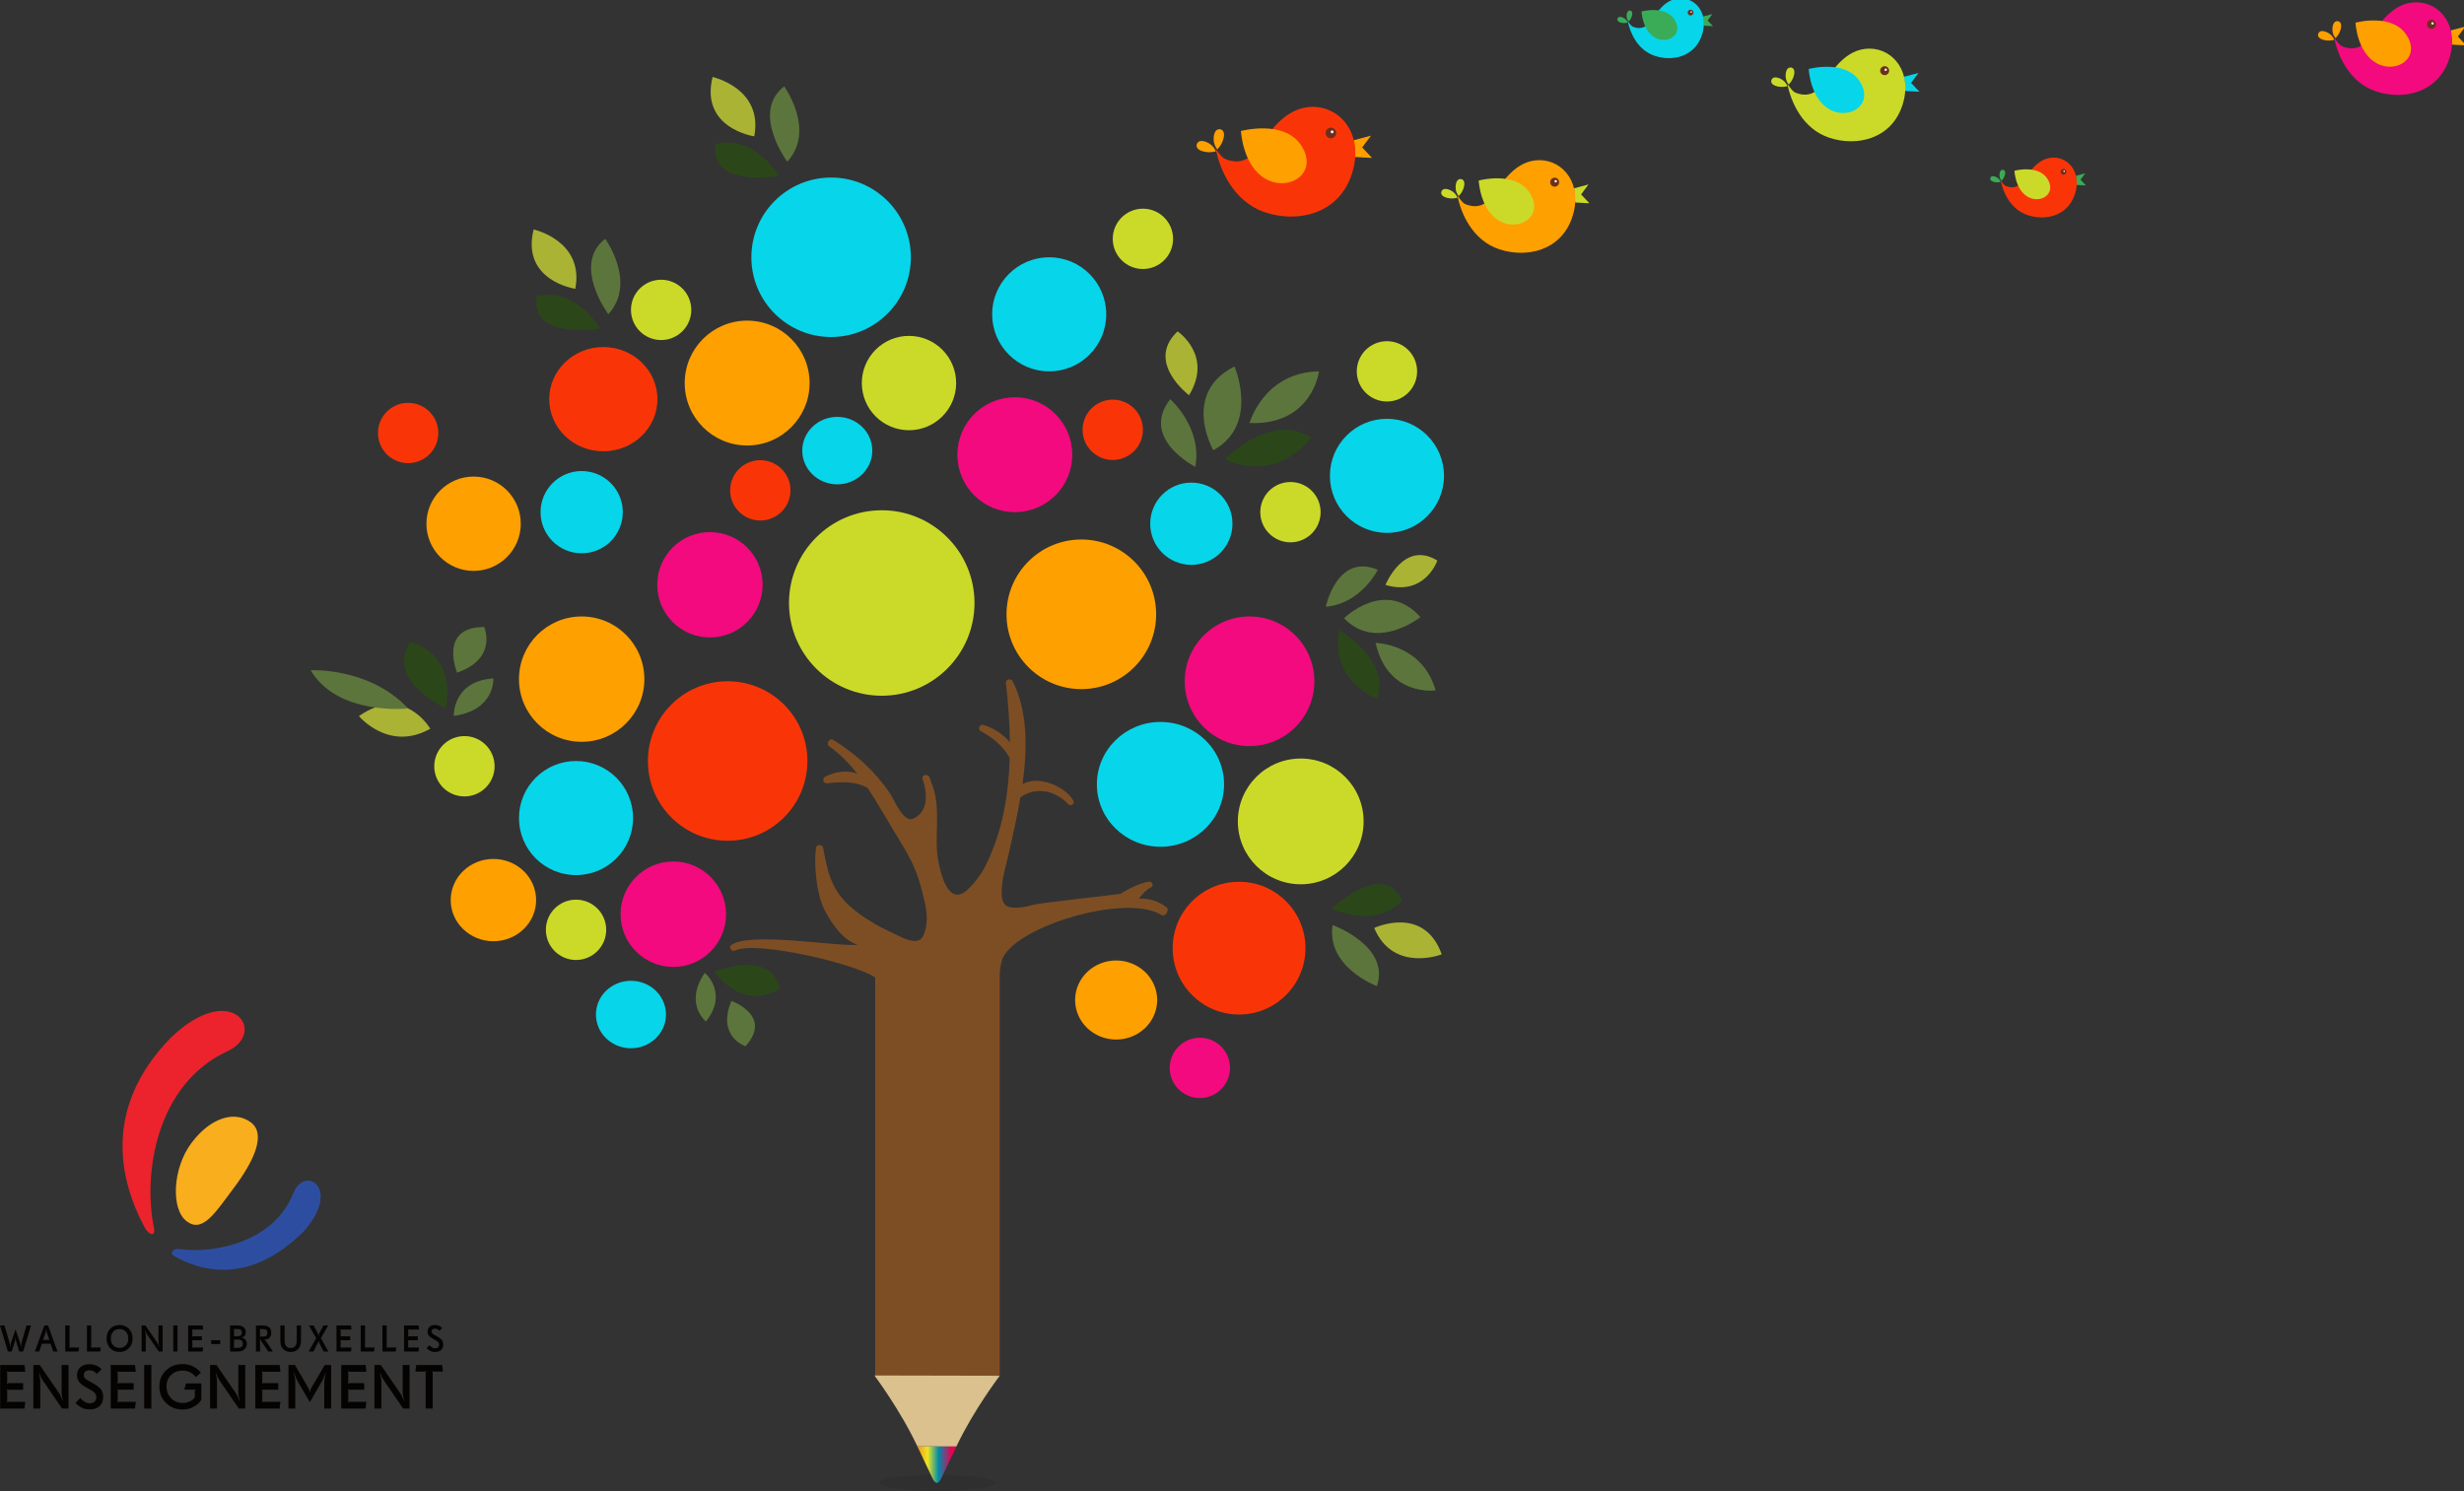 <?xml version="1.0" encoding="UTF-8" standalone="no"?>
<svg
   xmlns:dc="http://purl.org/dc/elements/1.1/"
   xmlns:cc="http://creativecommons.org/ns#"
   xmlns:rdf="http://www.w3.org/1999/02/22-rdf-syntax-ns#"
   xmlns:svg="http://www.w3.org/2000/svg"
   xmlns="http://www.w3.org/2000/svg"
   id="svg633"
   version="1.1"
   viewBox="0 0 84.255 51"
   height="51mm"
   width="84.255mm">
  <rect x="0" y="0" width="84.255" height="51" fill="#333333" stroke="none"/>
  <defs
     id="defs627">
    <clipPath
       clipPathUnits="userSpaceOnUse"
       id="clipPath278">
      <path
         d="M 453.706,156.944 H 525.89 V 146.828 H 453.706 Z"
         id="path276" />
    </clipPath>
    <linearGradient
       x1="0"
       y1="0"
       x2="1"
       y2="0"
       gradientUnits="userSpaceOnUse"
       gradientTransform="matrix(24.292,0,0,-24.292,477.652,163.252)"
       spreadMethod="pad"
       id="linearGradient310">
      <stop
         style="stop-opacity:1;stop-color:#f5921e"
         offset="0"
         id="stop300" />
      <stop
         style="stop-opacity:1;stop-color:#ece61f"
         offset="0.262"
         id="stop302" />
      <stop
         style="stop-opacity:1;stop-color:#008aaa"
         offset="0.547"
         id="stop304" />
      <stop
         style="stop-opacity:1;stop-color:#e80051"
         offset="0.873"
         id="stop306" />
      <stop
         style="stop-opacity:1;stop-color:#e80051"
         offset="1"
         id="stop308" />
    </linearGradient>
  </defs>
  <g
     transform="translate(-49.706,-65.776)"
     id="layer1">
    <g
       id="g4684"
       transform="matrix(0.089,0,0,-0.089,49.706,113.981)">
      <g
         id="g4686"
         transform="scale(0.1)">
        <path
           d="m 29.555,145.641 c 0.84,-0.282 1.801,-0.391 2.891,-0.391 h 64.664 l -2.836,25.809 H 0.723 V 3.66 H 94.043 L 97.109,29.52 H 32.445 c -1.469,0 -2.629,-0.168 -3.387,-0.469 -0.797,-0.27 -1.652,-0.75 -2.5,-1.461 l -0.812,0.852 c 0.625,0.879 1.086,1.707 1.406,2.527 0.305,0.82 0.469,1.961 0.469,3.352 V 71.25 c 0,1.18 -0.164,2.231 -0.469,3.121 -0.32,0.93 -0.781,1.82 -1.406,2.641 l 0.93,0.977 c 0.887,-0.719 1.672,-1.207 2.383,-1.43 0.699,-0.231 1.836,-0.367 3.387,-0.488 H 88.969 V 101.43 H 32.445 c -1.41,0 -2.461,-0.11 -3.223,-0.348 -0.762,-0.223 -1.645,-0.754 -2.664,-1.531 l -0.945,0.929 c 0.773,1.2 1.324,2.2 1.598,2.989 0.277,0.781 0.41,1.722 0.41,2.82 v 34.09 c 0,1.191 -0.164,2.242 -0.469,3.133 -0.32,0.929 -0.781,1.847 -1.406,2.758 l 0.812,0.941 c 1.164,-0.781 2.195,-1.32 2.996,-1.57"
           style="fill:#050301;fill-opacity:1;fill-rule:nonzero;stroke:none"
           id="path4688" />
        <path
           d="m 236.641,68.199 c 0,-4.84 0.394,-9.801 1.179,-14.961 0.785,-5.117 2.078,-11.34 3.91,-18.688 l -1.195,-0.231 c -2.219,6.379 -4.359,11.762 -6.437,16.16 -2.078,4.43 -4.547,8.66 -7.364,12.848 L 152.754,171.059 H 128.113 V 3.66 h 26.672 V 106.801 c 0,4.347 -0.336,8.75 -1.023,13.16 -0.657,4.41 -2.008,11.16 -4.067,20.199 l 1.184,0.238 c 2.684,-7.539 4.848,-13.117 6.539,-16.66 1.703,-3.539 4.098,-7.578 7.25,-12.129 L 238.531,3.66 h 24.653 V 171.059 H 236.641 V 68.199"
           style="fill:#050301;fill-opacity:1;fill-rule:nonzero;stroke:none"
           id="path4690" />
        <path
           d="m 350.281,104.871 -4.019,2.238 c -9.614,4.942 -16.024,9.129 -19.321,12.52 -3.242,3.383 -4.871,7.582 -4.871,12.59 0,6.172 1.778,10.769 5.375,13.91 3.578,3.062 8.926,4.633 16.106,4.633 5.887,0 11.082,-1.063 15.566,-3.25 4.477,-2.153 8.711,-5.653 12.735,-10.543 l 18.535,17.453 -1.891,1.879 c -5.836,5.828 -12.578,10.289 -20.23,13.328 -7.692,3.101 -15.918,4.59 -24.715,4.59 -14.645,0 -26.215,-3.84 -34.746,-11.438 -8.547,-7.703 -12.809,-18.172 -12.809,-31.351 0,-5.43 0.758,-10.36 2.223,-14.739 1.543,-4.421 3.793,-8.441 6.847,-12.062 3.313,-3.84 7.762,-7.719 13.348,-11.68 5.574,-3.91 12.656,-8.18 21.219,-12.73 l 4.14,-2.16 c 10.707,-5.629 17.747,-10.688 21.188,-15.168 3.414,-4.492 5.117,-9.652 5.117,-15.449 0,-7.16 -2.25,-12.812 -6.773,-17.043 -4.543,-4.129 -10.742,-6.219 -18.586,-6.219 -6.531,0 -12.547,1.48 -18.047,4.5 -5.5,2.969 -11.637,8.09 -18.406,15.34 l -18.184,-18.66 1.789,-1.649 c 8.25,-8.262 16.535,-14.18 24.883,-17.84 8.328,-3.562 17.82,-5.383 28.457,-5.383 15.769,0 28.301,4.223 37.5,12.66 9.199,8.441 13.793,20.051 13.793,34.742 0,12.59 -3.168,22.84 -9.484,30.758 -6.336,7.863 -18.582,16.613 -36.739,26.223"
           style="fill:#050301;fill-opacity:1;fill-rule:nonzero;stroke:none"
           id="path4692" />
        <path
           d="m 454.195,145.641 c 0.821,-0.282 1.789,-0.391 2.879,-0.391 h 64.649 l -2.805,25.809 h -93.57 V 3.66 h 93.304 l 3.071,25.859 h -64.649 c -1.492,0 -2.64,-0.168 -3.418,-0.469 -0.773,-0.27 -1.609,-0.75 -2.48,-1.461 l -0.805,0.852 c 0.59,0.879 1.094,1.707 1.387,2.527 0.332,0.82 0.469,1.961 0.469,3.352 V 71.25 c 0,1.18 -0.137,2.231 -0.469,3.121 -0.293,0.93 -0.797,1.82 -1.387,2.641 l 0.922,0.977 c 0.887,-0.719 1.652,-1.16 2.363,-1.43 0.703,-0.231 1.848,-0.367 3.418,-0.438 h 56.524 V 101.43 h -56.524 c -1.406,0 -2.484,-0.11 -3.234,-0.348 -0.758,-0.223 -1.629,-0.754 -2.664,-1.531 l -0.946,0.969 c 0.793,1.16 1.329,2.16 1.602,2.949 0.273,0.781 0.395,1.722 0.395,2.82 v 34.09 c 0,1.191 -0.137,2.242 -0.469,3.133 -0.293,0.929 -0.797,1.847 -1.387,2.758 l 0.805,0.941 c 1.191,-0.781 2.191,-1.32 3.019,-1.57"
           style="fill:#050301;fill-opacity:1;fill-rule:nonzero;stroke:none"
           id="path4694" />
        <path
           d="m 554.027,3.66 h 27.48 v 167.621 H 554.027 Z"
           style="fill:#050301;fill-opacity:1;fill-rule:nonzero;stroke:none"
           id="path4696" />
        <path
           d="m 708.066,76.559 h 35.766 c 1.309,0 2.375,0.102 3.109,0.422 0.747,0.25 1.629,0.789 2.649,1.57 l 0.941,-0.93 c -0.785,-1.18 -1.277,-2.152 -1.523,-2.941 -0.223,-0.801 -0.36,-1.719 -0.36,-2.82 V 47.18 c -3.293,-6.219 -9.449,-11.418 -18.46,-15.691 -9,-4.238 -18.493,-6.367 -28.489,-6.367 -17.683,0 -32.457,6.109 -44.289,18.277 -11.851,12.223 -17.742,27.352 -17.742,45.57 0,17.5 5.77,32.019 17.375,43.429 11.625,11.5 26.273,17.18 43.941,17.18 10.711,0 20.368,-2.117 28.973,-6.297 8.602,-4.211 15.926,-10.39 22.012,-18.601 l 19.812,16.66 c -8.746,11.012 -19.066,19.32 -30.965,24.941 -11.925,5.598 -25.175,8.438 -39.832,8.438 -25.16,0 -46.242,-8.11 -63.218,-24.36 -16.973,-16.257 -25.477,-36.961 -25.477,-62.097 0,-25.523 8.547,-46.602 25.715,-63.242 C 655.152,8.328 676.449,0 701.934,0 c 16.129,0 31.027,4 44.714,12.059 13.68,8.02 22.649,16.871 26.907,26.641 V 100.52 h -58.981 l -6.508,-23.961"
           style="fill:#050301;fill-opacity:1;fill-rule:nonzero;stroke:none"
           id="path4698" />
        <path
           d="m 915.602,68.199 c 0,-4.84 0.398,-9.801 1.171,-14.961 0.821,-5.117 2.11,-11.34 3.915,-18.688 l -1.192,-0.231 c -2.187,6.379 -4.344,11.762 -6.445,16.16 -2.051,4.43 -4.52,8.66 -7.363,12.848 L 831.73,171.059 H 807.074 V 3.66 h 26.653 V 106.801 c 0,4.347 -0.321,8.75 -1.012,13.16 -0.652,4.41 -2.008,11.16 -4.059,20.199 l 1.168,0.238 c 2.699,-7.539 4.864,-13.117 6.567,-16.66 1.691,-3.539 4.113,-7.578 7.238,-12.129 L 917.504,3.66 h 24.648 V 171.059 h -26.55 V 68.199"
           style="fill:#050301;fill-opacity:1;fill-rule:nonzero;stroke:none"
           id="path4700" />
        <path
           d="m 1009.77,145.641 c 0.83,-0.282 1.76,-0.391 2.88,-0.391 h 64.65 l -2.82,25.809 H 980.895 V 3.66 h 93.325 l 3.08,25.859 h -64.65 c -1.51,0 -2.65,-0.168 -3.42,-0.469 -0.8,-0.27 -1.62,-0.75 -2.5,-1.461 l -0.82,0.852 c 0.65,0.879 1.11,1.707 1.42,2.527 0.33,0.82 0.46,1.961 0.46,3.352 V 71.25 c 0,1.18 -0.13,2.231 -0.46,3.121 -0.31,0.93 -0.77,1.82 -1.42,2.641 l 0.97,0.977 c 0.85,-0.719 1.64,-1.16 2.35,-1.43 0.72,-0.231 1.85,-0.367 3.42,-0.438 h 56.5 V 101.43 h -56.5 c -1.42,0 -2.5,-0.11 -3.27,-0.348 -0.74,-0.223 -1.6,-0.754 -2.65,-1.531 l -0.91,0.969 c 0.8,1.16 1.3,2.16 1.57,2.949 0.3,0.781 0.4,1.722 0.4,2.82 v 34.09 c 0,1.191 -0.13,2.242 -0.46,3.133 -0.31,0.929 -0.77,1.847 -1.42,2.758 l 0.82,0.941 c 1.19,-0.781 2.2,-1.32 3.04,-1.57"
           style="fill:#050301;fill-opacity:1;fill-rule:nonzero;stroke:none"
           id="path4702" />
        <path
           d="m 1197.66,85.762 c -2.5,-4.211 -4.13,-7.531 -4.93,-9.863 -0.78,-2.309 -1.38,-5.859 -1.76,-10.527 l -1.16,-0.102 c -0.42,4.699 -1.02,8.211 -1.86,10.57 -0.82,2.391 -2.49,5.711 -5,9.922 l -49.78,85.297 H 1108.3 V 3.66 h 26.16 V 106.289 c 0,4.492 -0.38,9.16 -1.17,14.102 -0.78,4.89 -2.2,11.539 -4.26,19.769 l 1.31,0.449 c 2.44,-7.48 4.62,-13.57 6.55,-18.218 1.93,-4.692 4.05,-9.063 6.43,-13.153 l 47.16,-80.937 46.86,80.937 c 3.84,6.543 8.25,16.922 13.19,31.141 l 0.13,0.23 1.18,-0.449 c -0.47,-1.879 -1.07,-4.359 -1.78,-7.449 -2.81,-12.031 -4.23,-20.84 -4.23,-26.422 V 3.66 h 26.52 V 171.059 h -24.63 l -50.06,-85.297"
           style="fill:#050301;fill-opacity:1;fill-rule:nonzero;stroke:none"
           id="path4704" />
        <path
           d="m 1340.02,145.641 c 0.82,-0.282 1.79,-0.391 2.88,-0.391 h 64.64 l -2.82,25.809 h -93.53 V 3.66 h 93.29 l 3.06,25.859 h -64.64 c -1.49,0 -2.62,-0.168 -3.42,-0.469 -0.79,-0.27 -1.63,-0.75 -2.47,-1.461 l -0.83,0.852 c 0.63,0.879 1.11,1.707 1.42,2.527 0.32,0.82 0.49,1.961 0.49,3.352 V 71.25 c 0,1.18 -0.17,2.231 -0.49,3.121 -0.31,0.93 -0.79,1.82 -1.42,2.641 l 0.94,0.977 c 0.87,-0.719 1.65,-1.16 2.36,-1.43 0.71,-0.231 1.87,-0.367 3.42,-0.438 h 56.49 V 101.43 h -56.49 c -1.4,0 -2.5,-0.11 -3.25,-0.348 -0.74,-0.223 -1.62,-0.754 -2.64,-1.531 l -0.94,0.969 c 0.79,1.16 1.33,2.16 1.59,2.949 0.27,0.781 0.43,1.722 0.43,2.82 v 34.09 c 0,1.191 -0.17,2.242 -0.49,3.133 -0.31,0.929 -0.79,1.847 -1.42,2.758 l 0.83,0.941 c 1.19,-0.781 2.18,-1.32 3.01,-1.57"
           style="fill:#050301;fill-opacity:1;fill-rule:nonzero;stroke:none"
           id="path4706" />
        <path
           d="m 1547.09,68.199 c 0,-4.84 0.4,-9.801 1.19,-14.961 0.78,-5.117 2.09,-11.34 3.9,-18.688 l -1.19,-0.231 c -2.22,6.379 -4.36,11.762 -6.45,16.16 -2.08,4.43 -4.53,8.66 -7.35,12.848 l -73.97,107.731 h -24.65 V 3.66 h 26.66 V 106.801 c 0,4.347 -0.33,8.75 -1.02,13.16 -0.65,4.41 -2.02,11.16 -4.07,20.199 l 1.17,0.238 c 2.7,-7.539 4.89,-13.117 6.57,-16.66 1.7,-3.539 4.09,-7.578 7.24,-12.129 L 1548.97,3.66 h 24.67 V 171.059 h -26.55 V 68.199"
           style="fill:#050301;fill-opacity:1;fill-rule:nonzero;stroke:none"
           id="path4708" />
        <path
           d="m 1599.34,171.059 -3.51,-25.129 h 34.68 c 1.49,0 2.62,0.109 3.39,0.422 0.81,0.257 1.61,0.738 2.38,1.457 l 1.05,-0.938 c -0.84,-1.23 -1.4,-2.262 -1.64,-2.973 -0.23,-0.789 -0.35,-1.699 -0.35,-2.796 V 3.66 h 27.13 V 141.102 c 0,1.25 -0.15,2.257 -0.4,3.136 -0.29,0.782 -0.78,1.723 -1.48,2.762 l 0.92,0.91 c 1.03,-0.738 1.9,-1.301 2.62,-1.558 0.72,-0.313 1.75,-0.422 3.18,-0.422 h 34.78 l -3.63,25.129 h -99.12"
           style="fill:#050301;fill-opacity:1;fill-rule:nonzero;stroke:none"
           id="path4710" />
        <path
           d="m 1522.63,238.41 h -33.93 c -0.87,0 -1.55,-0.082 -2.03,-0.262 -0.47,-0.148 -0.93,-0.437 -1.42,-0.859 l -0.57,0.563 c 0.43,0.468 0.74,0.918 0.9,1.339 0.16,0.418 0.25,1.129 0.25,2.11 v 81.847 h -16.5 V 222.961 h 50.81 l 2.49,15.449"
           style="fill:#050301;fill-opacity:1;fill-rule:nonzero;stroke:none"
           id="path4712" />
        <path
           d="m 665.66,222.969 h 16.434 v 100.18 H 665.66 Z"
           style="fill:#050301;fill-opacity:1;fill-rule:nonzero;stroke:none"
           id="path4714" />
        <path
           d="m 999.145,258.238 c 0,3.742 -0.098,6.5 -0.262,8.301 -0.207,1.789 -0.567,3.852 -1.047,6.199 l 0.676,0.211 c 0.789,-2.121 1.618,-3.918 2.448,-5.469 0.82,-1.519 2.17,-3.64 4.14,-6.378 l 25.61,-38.122 h 17.93 l -26.47,39.68 c -0.91,1.352 -2.05,2.649 -3.43,3.852 -1.34,1.187 -2.93,2.308 -4.78,3.418 l 0.28,0.492 c 1.22,-0.344 2.31,-0.594 3.3,-0.75 1,-0.184 1.94,-0.25 2.85,-0.25 6.19,0 11.39,2.449 15.66,7.367 4.26,4.902 6.39,10.941 6.39,18.082 0,9.117 -2.78,16.078 -8.33,20.91 -5.54,4.809 -13.67,7.219 -24.31,7.219 H 983.363 V 222.98 h 15.782 z m -0.594,50 c -0.188,0.473 -0.469,0.973 -0.891,1.512 l 0.567,0.551 c 0.625,-0.461 1.132,-0.77 1.562,-0.903 0.401,-0.168 1.031,-0.218 1.901,-0.218 h 9.71 c 5.46,0 9.49,-1.149 12.11,-3.5 2.59,-2.321 3.9,-5.899 3.9,-10.809 0,-4.98 -1.28,-8.633 -3.87,-10.973 -2.59,-2.308 -6.62,-3.488 -12.14,-3.488 h -9.71 c -0.9,0 -1.56,-0.07 -2.006,-0.238 -0.45,-0.16 -0.918,-0.461 -1.457,-0.891 l -0.567,0.571 c 0.567,0.609 0.949,1.187 1.164,1.707 0.223,0.5 0.321,1.089 0.321,1.761 v 22.891 c -0.176,0.859 -0.379,1.519 -0.594,2.027"
           style="fill:#050301;fill-opacity:1;fill-rule:nonzero;stroke:none"
           id="path4716" />
        <path
           d="m 1671.88,235.23 c -3.91,0 -7.51,0.899 -10.81,2.661 -3.27,1.781 -6.95,4.871 -10.98,9.187 l -10.86,-11.129 1.06,-1.008 c 4.95,-4.921 9.89,-8.48 14.89,-10.632 4.96,-2.168 10.62,-3.239 16.98,-3.239 9.44,0 16.9,2.532 22.41,7.571 5.49,5.039 8.24,11.98 8.24,20.769 0,7.512 -1.91,13.629 -5.66,18.371 -3.81,4.699 -11.09,9.949 -21.97,15.668 l -2.4,1.352 c -5.71,2.949 -9.55,5.449 -11.51,7.461 -1.96,2.027 -2.94,4.527 -2.94,7.547 0,3.66 1.07,6.421 3.22,8.293 2.15,1.839 5.35,2.769 9.63,2.769 3.49,0 6.61,-0.641 9.28,-1.949 2.68,-1.281 5.24,-3.383 7.62,-6.301 l 11.07,10.449 -1.12,1.121 c -3.46,3.469 -7.51,6.118 -12.08,7.957 -4.6,1.821 -9.52,2.75 -14.77,2.75 -8.76,0 -15.66,-2.289 -20.76,-6.867 -5.09,-4.59 -7.66,-10.82 -7.66,-18.722 0,-3.239 0.43,-6.18 1.35,-8.821 0.89,-2.629 2.23,-5.027 4.08,-7.179 1.96,-2.289 4.61,-4.618 7.97,-6.989 3.33,-2.32 7.57,-4.859 12.65,-7.601 l 2.5,-1.278 c 6.39,-3.371 10.58,-6.402 12.65,-9.082 2.07,-2.687 3.08,-5.769 3.08,-9.238 0,-4.269 -1.37,-7.641 -4.08,-10.141 -2.69,-2.492 -6.36,-3.75 -11.08,-3.75"
           style="fill:#050301;fill-opacity:1;fill-rule:nonzero;stroke:none"
           id="path4718" />
        <path
           d="m 811.504,251.738 h 34.594 v 14.793 H 811.504 Z"
           style="fill:#050301;fill-opacity:1;fill-rule:nonzero;stroke:none"
           id="path4720" />
        <path
           d="m 1610.01,238.41 h -38.64 c -0.89,0 -1.59,-0.082 -2.05,-0.262 -0.48,-0.148 -0.99,-0.437 -1.47,-0.859 l -0.48,0.481 c 0.37,0.531 0.62,1.031 0.85,1.519 0.18,0.5 0.25,1.141 0.25,2.012 v 22.058 c 0,0.719 -0.07,1.332 -0.25,1.879 -0.23,0.532 -0.48,1.063 -0.85,1.582 l 0.53,0.551 c 0.54,-0.402 1,-0.711 1.42,-0.84 0.42,-0.14 1.1,-0.23 2.05,-0.261 h 33.74 v 15.14 h -33.74 c -0.86,0 -1.5,-0.082 -1.93,-0.219 -0.45,-0.113 -0.98,-0.429 -1.59,-0.902 l -0.55,0.551 c 0.48,0.711 0.77,1.308 0.92,1.769 0.18,0.481 0.25,1.032 0.25,1.7 v 20.363 c 0,0.707 -0.07,1.316 -0.25,1.879 -0.23,0.519 -0.48,1.09 -0.85,1.648 l 0.48,0.551 c 0.7,-0.461 1.31,-0.77 1.81,-0.941 0.46,-0.161 1.06,-0.25 1.71,-0.25 h 38.64 l -1.71,15.453 h -55.87 V 222.961 h 55.74 l 1.84,15.449"
           style="fill:#050301;fill-opacity:1;fill-rule:nonzero;stroke:none"
           id="path4722" />
        <path
           d="m 1214.23,273.238 c -0.32,-0.347 -0.71,-0.879 -1.16,-1.629 l -27.13,-48.64 h 18.23 L 1220,253.43 c 1.4,2.718 2.3,4.82 2.71,6.261 0.4,1.469 0.65,3.481 0.77,6 h 0.75 c 0.23,-2.851 0.54,-5.019 0.95,-6.461 0.39,-1.402 1.22,-3.359 2.52,-5.8 l 15.85,-30.461 h 18.18 l -27.28,48.64 c -0.46,0.871 -0.85,1.469 -1.16,1.731 -0.32,0.25 -0.73,0.449 -1.23,0.601 v 0.559 c 0.5,0.129 0.91,0.34 1.23,0.59 0.31,0.269 0.7,0.84 1.16,1.738 l 26.27,46.184 h -18.05 l -14.97,-28.141 c -1.25,-2.242 -2.06,-4.101 -2.49,-5.512 -0.41,-1.398 -0.75,-3.66 -0.98,-6.757 h -0.75 c -0.2,2.918 -0.56,5.117 -0.99,6.597 -0.43,1.473 -1.28,3.371 -2.49,5.672 l -15.01,28.141 h -18.03 l 26.11,-46.184 c 0.45,-0.75 0.84,-1.289 1.16,-1.629 0.36,-0.308 0.83,-0.57 1.34,-0.699 v -0.559 c -0.51,-0.152 -0.98,-0.382 -1.34,-0.703"
           style="fill:#050301;fill-opacity:1;fill-rule:nonzero;stroke:none"
           id="path4724" />
        <path
           d="m 624.828,323.012 h -15.887 v -61.473 c 0,-2.867 0.247,-5.84 0.723,-8.93 0.469,-3.078 1.242,-6.8 2.313,-11.16 l -0.7,-0.148 c -1.316,3.801 -2.582,7.019 -3.82,9.66 -1.25,2.641 -2.715,5.199 -4.406,7.699 l -44.188,64.352 H 544.121 V 222.961 h 15.914 v 61.609 c 0,2.641 -0.176,5.258 -0.578,7.91 -0.41,2.61 -1.219,6.641 -2.449,12.051 l 0.711,0.141 c 1.601,-4.512 2.894,-7.82 3.918,-9.953 1,-2.098 2.433,-4.52 4.308,-7.25 l 44.129,-64.508 h 14.754 v 100.051"
           style="fill:#050301;fill-opacity:1;fill-rule:nonzero;stroke:none"
           id="path4726" />
        <path
           d="m 387.309,238.41 h -33.907 c -0.898,0 -1.582,-0.082 -2.058,-0.262 -0.449,-0.148 -0.93,-0.437 -1.399,-0.859 l -0.566,0.563 c 0.441,0.468 0.719,0.918 0.875,1.339 0.16,0.418 0.258,1.129 0.258,2.11 v 81.847 H 334.02 V 222.961 h 50.808 l 2.481,15.449"
           style="fill:#050301;fill-opacity:1;fill-rule:nonzero;stroke:none"
           id="path4728" />
        <path
           d="m 1133.08,224.238 c 5.09,2.121 9.53,5.141 13.28,9.09 3.42,3.594 5.94,7.973 7.62,13.184 1.65,5.226 2.45,11.968 2.45,20.238 V 323 h -16.42 v -57.891 c 0,-9.558 -1.92,-16.73 -5.77,-21.449 -3.86,-4.719 -9.7,-7.082 -17.51,-7.082 -7.78,0 -13.61,2.363 -17.48,7.082 -3.86,4.719 -5.77,11.891 -5.77,21.449 V 323 h -16.41 v -56.25 c 0,-8.27 0.83,-15.012 2.46,-20.238 1.62,-5.211 4.18,-9.59 7.61,-13.184 3.78,-3.949 8.19,-6.969 13.28,-9.09 5.11,-2.109 10.54,-3.156 16.31,-3.156 5.78,0 11.24,1.047 16.35,3.156"
           style="fill:#050301;fill-opacity:1;fill-rule:nonzero;stroke:none"
           id="path4730" />
        <path
           d="m 495.387,235.77 c 9.386,9.699 14.093,22.089 14.093,37.179 0,15.321 -4.707,27.813 -14.093,37.461 -9.407,9.66 -21.543,14.488 -36.457,14.488 -14.422,0 -26.289,-4.878 -35.629,-14.668 -9.332,-9.781 -14,-22.152 -14,-37.128 0,-15.192 4.679,-27.633 14.039,-37.332 9.348,-9.7 21.351,-14.571 36.015,-14.571 14.61,0 26.625,4.871 36.032,14.571 m -69.504,37.332 c 0,10.839 3.086,19.597 9.273,26.257 6.168,6.641 14.285,9.969 24.336,9.969 9.879,0 17.903,-3.367 24.067,-10.129 6.171,-6.73 9.277,-15.437 9.277,-26.097 0,-10.911 -3.063,-19.672 -9.199,-26.293 -6.157,-6.637 -14.223,-9.93 -24.282,-9.93 -10.054,0 -18.156,3.293 -24.289,9.93 -6.125,6.621 -9.183,15.382 -9.183,26.293"
           style="fill:#050301;fill-opacity:1;fill-rule:nonzero;stroke:none"
           id="path4732" />
        <path
           d="m 929.547,275.98 v 0.848 c 4.93,1.453 8.613,3.813 10.996,7.082 2.41,3.262 3.613,7.559 3.613,12.86 0,8.519 -2.754,15.019 -8.164,19.492 -5.48,4.5 -13.535,6.758 -24.14,6.758 H 883.941 V 222.969 h 30.02 c 10.809,0 19.238,2.781 25.301,8.371 6.074,5.551 9.101,12.73 9.101,21.519 0,6.11 -1.66,11.243 -5,15.34 -3.359,4.102 -7.968,6.699 -13.816,7.781 m -30.742,31.969 c -0.196,0.442 -0.481,1.031 -0.969,1.801 l 0.547,0.551 c 0.539,-0.461 1.047,-0.77 1.476,-0.903 0.43,-0.16 1.082,-0.218 1.981,-0.218 h 11.008 c 5.769,0 9.949,-1.059 12.547,-3.211 2.597,-2.141 3.839,-5.449 3.839,-9.969 0,-4.559 -1.222,-8.051 -3.742,-10.461 -2.5,-2.418 -6.082,-3.629 -10.742,-3.629 h -12.91 c -0.848,0 -1.473,-0.082 -1.902,-0.262 -0.422,-0.148 -0.93,-0.468 -1.555,-0.929 l -0.547,0.543 c 0.051,0.09 0.117,0.238 0.207,0.359 0.703,1.07 1.074,2.117 1.074,3.18 v 21.488 c -0.078,0.66 -0.195,1.199 -0.312,1.66 m 29.687,-66.551 c -3.156,-2.847 -7.519,-4.257 -13.176,-4.257 h -13.328 c -0.859,0 -1.484,-0.082 -1.933,-0.25 -0.422,-0.153 -0.918,-0.481 -1.543,-0.942 l -0.539,0.641 c 0.519,0.648 0.832,1.16 0.918,1.539 0.148,0.391 0.226,1.012 0.226,1.902 v 25.797 c 0,0.711 -0.078,1.262 -0.226,1.692 -0.086,0.41 -0.399,1.031 -0.918,1.75 l 0.539,0.652 c 0.625,-0.461 1.121,-0.781 1.543,-0.953 0.449,-0.168 1.074,-0.25 1.933,-0.25 h 12.762 c 3.566,0 6.426,-0.348 8.594,-1.028 2.179,-0.66 4.054,-1.863 5.656,-3.55 1.297,-1.411 2.324,-3.071 3.074,-4.981 0.762,-1.898 1.125,-3.851 1.125,-5.879 0,-5.082 -1.562,-9.031 -4.707,-11.883"
           style="fill:#050301;fill-opacity:1;fill-rule:nonzero;stroke:none"
           id="path4734" />
        <path
           d="m 304.027,238.41 h -33.922 c -0.882,0 -1.566,-0.082 -2.019,-0.262 -0.492,-0.148 -0.945,-0.437 -1.406,-0.859 l -0.582,0.563 c 0.418,0.468 0.722,0.918 0.882,1.339 0.161,0.418 0.231,1.129 0.231,2.11 v 81.847 H 250.73 V 222.961 h 50.813 l 2.484,15.449"
           style="fill:#050301;fill-opacity:1;fill-rule:nonzero;stroke:none"
           id="path4736" />
        <path
           d="m 740.133,307.809 c 0.476,-0.161 1.058,-0.25 1.726,-0.25 h 38.633 l -1.687,15.453 h -55.91 V 222.961 h 55.765 l 1.832,15.449 h -38.633 c -0.898,0 -1.582,-0.082 -2.05,-0.262 -0.489,-0.148 -0.942,-0.437 -1.481,-0.859 l -0.508,0.481 c 0.387,0.531 0.696,1.031 0.856,1.519 0.219,0.5 0.293,1.141 0.293,2.012 v 22.058 c 0,0.719 -0.074,1.332 -0.293,1.879 -0.16,0.532 -0.469,1.063 -0.856,1.582 l 0.571,0.551 c 0.535,-0.402 1.004,-0.711 1.418,-0.84 0.441,-0.14 1.109,-0.23 2.05,-0.261 h 33.778 v 15.14 h -33.778 c -0.867,0 -1.507,-0.082 -1.949,-0.219 -0.433,-0.113 -0.969,-0.429 -1.582,-0.902 l -0.562,0.551 c 0.476,0.711 0.793,1.308 0.945,1.769 0.184,0.481 0.258,1.032 0.258,1.7 v 20.363 c 0,0.707 -0.074,1.316 -0.293,1.879 -0.16,0.519 -0.469,1.09 -0.856,1.648 l 0.508,0.551 c 0.699,-0.461 1.297,-0.77 1.805,-0.941"
           style="fill:#050301;fill-opacity:1;fill-rule:nonzero;stroke:none"
           id="path4738" />
        <path
           d="m 1350.39,238.41 h -38.64 c -0.89,0 -1.57,-0.082 -2.04,-0.262 -0.49,-0.148 -0.96,-0.437 -1.5,-0.859 l -0.47,0.481 c 0.38,0.531 0.66,1.031 0.83,1.519 0.2,0.5 0.29,1.141 0.29,2.012 v 22.058 c 0,0.719 -0.09,1.332 -0.29,1.879 -0.17,0.532 -0.45,1.063 -0.83,1.582 l 0.57,0.551 c 0.49,-0.402 0.96,-0.711 1.4,-0.84 0.43,-0.14 1.09,-0.23 2.04,-0.261 h 33.76 v 15.14 h -33.76 c -0.86,0 -1.48,-0.082 -1.95,-0.219 -0.43,-0.113 -0.97,-0.429 -1.59,-0.902 l -0.53,0.551 c 0.47,0.711 0.77,1.308 0.95,1.769 0.14,0.481 0.23,1.032 0.23,1.7 v 20.363 c 0,0.707 -0.09,1.316 -0.29,1.879 -0.17,0.519 -0.45,1.09 -0.83,1.648 l 0.47,0.551 c 0.72,-0.461 1.31,-0.77 1.81,-0.941 0.51,-0.161 1.06,-0.25 1.73,-0.25 h 38.64 l -1.69,15.453 h -55.9 V 222.961 h 55.74 l 1.85,15.449"
           style="fill:#050301;fill-opacity:1;fill-rule:nonzero;stroke:none"
           id="path4740" />
        <path
           d="m 161.109,253 h 32.914 l 10.586,-30.039 h 16.422 L 184.664,323 H 170.355 L 133.969,222.961 h 16.511 z m 4.313,15.711 c 0.226,0.328 0.437,0.789 0.625,1.348 l 9.504,27.41 c 0.441,1.191 0.773,2.84 1.015,4.992 0.293,2.117 0.442,4.57 0.551,7.301 h 0.774 c 0.097,-2.731 0.261,-5.184 0.523,-7.301 0.258,-2.152 0.609,-3.801 1.02,-4.992 l 9.382,-27.41 c 0.184,-0.559 0.414,-1.02 0.672,-1.348 0.274,-0.332 0.625,-0.652 1.094,-0.981 l -0.441,-0.699 c -0.508,0.199 -0.985,0.321 -1.465,0.41 -0.469,0.11 -1.035,0.149 -1.703,0.149 h -18.95 c -0.613,0 -1.109,-0.031 -1.507,-0.102 -0.426,-0.078 -0.93,-0.207 -1.598,-0.457 l -0.488,0.699 c 0.41,0.329 0.746,0.649 0.992,0.981"
           style="fill:#050301;fill-opacity:1;fill-rule:nonzero;stroke:none"
           id="path4742" />
        <path
           d="m 1405.43,238.41 c -0.89,0 -1.59,-0.082 -2.02,-0.262 -0.48,-0.148 -0.95,-0.437 -1.43,-0.859 l -0.57,0.563 c 0.44,0.468 0.72,0.918 0.87,1.339 0.18,0.418 0.26,1.129 0.26,2.11 v 81.847 h -16.49 V 222.961 h 50.83 l 2.47,15.449 h -33.92"
           style="fill:#050301;fill-opacity:1;fill-rule:nonzero;stroke:none"
           id="path4744" />
        <path
           d="m 82.894,257.289 c -0.75,-2.617 -1.262,-4.98 -1.551,-7.039 -0.277,-2.059 -0.496,-5.43 -0.641,-10.078 h -0.84 c -0.477,4.84 -0.891,8.297 -1.277,10.348 -0.383,2.082 -0.965,4.339 -1.773,6.769 L 59.633,307.98 42.496,257.172 c -0.832,-2.363 -1.457,-4.57 -1.828,-6.652 -0.379,-2.051 -0.805,-5.508 -1.262,-10.348 h -0.867 c -0.125,4.687 -0.32,8.058 -0.578,10.078 -0.277,2.031 -0.797,4.371 -1.582,7.039 L 17.469,323 H 0 L 30.297,222.969 h 14.883 l 12.473,39.972 c 0.367,1.258 0.703,3.028 0.945,5.309 0.258,2.23 0.469,4.988 0.613,8.219 l 0.711,0.062 c 0.125,-3.222 0.336,-5.98 0.598,-8.25 0.258,-2.23 0.594,-4.031 1,-5.34 l 12.543,-39.972 H 88.805 L 119.246,323 H 101.777 L 82.894,257.289"
           style="fill:#050301;fill-opacity:1;fill-rule:nonzero;stroke:none"
           id="path4746" />
        <path
           d="m 717.336,723.313 c -61.391,46.031 -54.82,203.48 18.41,301.217 73.207,97.77 166.719,124.99 228.02,78.98 61.384,-46.02 8.797,-152.897 -64.426,-250.67 C 826.133,755.117 778.621,677.27 717.336,723.313"
           style="fill:#f9ae1e;fill-opacity:1;fill-rule:nonzero;stroke:none"
           id="path4748" />
        <path
           d="m 1170.25,688.074 c 142.51,165.617 -0.6,251.016 -42.85,143.989 C 1053.85,645.945 829.797,597.387 687.184,616.566 667.867,619.168 651.781,605.02 665.344,592.059 775.422,527.91 963.539,479.602 1170.25,688.074"
           style="fill:#2d4ea0;fill-opacity:1;fill-rule:nonzero;stroke:none"
           id="path4750" />
        <path
           d="m 554.547,701.887 c -90.918,171.14 -165.723,452.663 101.668,726.733 234.433,225.95 373.485,20.16 217.765,-51.7 C 599.723,1250.25 548.359,905.336 591.832,695.379 c 6.289,-30.508 -19.16,-27.645 -37.285,6.508"
           style="fill:#ec232c;fill-opacity:1;fill-rule:nonzero;stroke:none"
           id="path4752" />
      </g>
    </g>
    <g
       id="g10"
       transform="matrix(0.055,0,0,-0.055,54.803,124.843)">
      <g
         id="g1227">
        <g
           transform="translate(632.625,509.679)"
           id="g20">
          <path
             id="path22"
             style="fill:#7d4e24;fill-opacity:1;fill-rule:nonzero;stroke:none"
             d="m 0,0 c -5.22,4.214 -11.126,5.616 -17.211,5.573 2.194,2.724 4.421,5.38 7.626,7.009 1.637,0.831 0.87,3.513 -0.934,3.441 C -17.016,15.764 -28.657,8.578 -28.657,8.489 -33.14,7.73 -78.659,2.853 -82.919,1.652 c -4.816,-1.359 -9.924,-2.434 -14.904,-1.347 -5.459,1.192 -4.852,8.58 -4.563,12.548 0.547,7.396 3.043,14.938 4.614,22.157 2.247,10.323 4.882,21.754 6.904,33.543 9.758,6.724 21.465,4.319 29.834,-4.381 1.54,-1.599 4.146,0.453 3.041,2.346 -5.316,9.092 -22.031,15.792 -31.605,10.15 3.156,22.309 3.326,45.293 -6.163,64.086 -0.965,1.91 -4.431,1.098 -4.172,-1.129 1.405,-12.032 2.375,-24.455 2.498,-36.924 -4.123,5.173 -10.439,8.927 -16.484,10.827 -2.301,0.724 -3.794,-2.778 -1.644,-3.896 7.201,-3.743 14.082,-9.425 18.027,-16.681 -0.649,-22.708 -4.515,-45.275 -14.327,-65.622 -2.913,-6.041 -6.941,-11.6 -11.831,-16.176 -11.842,-11.075 -16.741,9.576 -18.284,17.979 -2.783,15.186 2.174,33.707 -4.171,48.095 -0.381,1.313 -0.817,2.567 -1.293,3.713 -1.055,2.527 -5.185,1.547 -4.222,-1.165 2.968,-8.335 3.929,-20.53 -6.193,-24.65 -5.818,-2.369 -11.626,12.111 -14.097,15.785 -9.123,13.553 -21.358,24.633 -35.174,33.224 -2.643,1.642 -4.82,-2.34 -2.393,-4.091 6.731,-4.852 12.315,-10.608 17.256,-16.878 -6.521,2.406 -13.756,1.394 -20.117,-1.924 -1.83,-0.956 -1.076,-4.276 1.092,-4.038 8.981,0.985 17.471,1.454 25.379,-2.835 5.627,-8.396 10.599,-17.335 15.904,-26.069 11.475,-18.886 15.114,-24.322 19.877,-46.077 1.41,-6.448 1.654,-13.877 -1.211,-19.965 -3.052,-6.475 -13.102,-1.053 -16.838,0.836 -7.197,3.643 -6.513,2.796 -13.465,6.854 -25.658,14.974 -28.093,26.93 -31.933,47.282 -0.399,2.117 -3.958,2.169 -4.315,0 -1.685,-10.344 0.403,-29.463 5.196,-38.723 4.744,-9.168 11.781,-18.948 20.636,-21.71 -12.052,-1.397 -68.081,8.475 -78.856,-0.349 -0.782,-0.64 -0.575,-1.642 0.015,-2.275 0.396,-0.883 1.435,-1.528 2.576,-0.973 13.322,6.47 75.467,-8.426 87.146,-16.745 v -247.636 h 77.432 v 250.534 c 0,0 0.479,6.313 1.955,9.357 9.658,19.923 73.455,38.709 96.168,27.85 0.213,-0.174 0.482,-0.308 0.791,-0.406 0.508,-0.258 1.016,-0.507 1.527,-0.796 1.528,-0.859 3.217,0.33 3.52,1.732 C 0.843,-2.019 0.976,-0.788 0,0" />
        </g>
        <g
           transform="translate(668.352,586.233)"
           id="g24">
          <path
             id="path26"
             style="fill:#07d5ea;fill-opacity:1;fill-rule:nonzero;stroke:none"
             d="m 0,0 c 0,-21.429 -17.701,-38.804 -39.539,-38.804 -21.836,0 -39.537,17.375 -39.537,38.804 0,21.43 17.701,38.799 39.537,38.799 C -17.701,38.799 0,21.43 0,0" />
        </g>
        <g
           transform="translate(718.946,484.379)"
           id="g28">
          <path
             id="path30"
             style="fill:#f93508;fill-opacity:1;fill-rule:nonzero;stroke:none"
             d="m 0,0 c 0,-22.795 -18.48,-41.272 -41.275,-41.272 -22.793,0 -41.277,18.477 -41.277,41.272 0,22.798 18.484,41.276 41.277,41.276 C -18.48,41.276 0,22.798 0,0" />
        </g>
        <g
           transform="translate(755.11,563.193)"
           id="g32">
          <path
             id="path34"
             style="fill:#cbda29;fill-opacity:1;fill-rule:nonzero;stroke:none"
             d="m 0,0 c 0,-21.592 -17.506,-39.096 -39.1,-39.096 -21.592,0 -39.096,17.504 -39.096,39.096 0,21.595 17.504,39.1 39.096,39.1 C -17.506,39.1 0,21.595 0,0" />
        </g>
        <g
           transform="translate(724.503,650.328)"
           id="g36">
          <path
             id="path38"
             style="fill:#f20a7e;fill-opacity:1;fill-rule:nonzero;stroke:none"
             d="m 0,0 c 0,-22.265 -18.049,-40.309 -40.308,-40.309 -22.26,0 -40.307,18.044 -40.307,40.309 0,22.261 18.047,40.303 40.307,40.303 C -18.049,40.303 0,22.261 0,0" />
        </g>
        <g
           transform="translate(626.12,691.967)"
           id="g40">
          <path
             id="path42"
             style="fill:#fea000;fill-opacity:1;fill-rule:nonzero;stroke:none"
             d="m 0,0 c 0,-25.688 -20.826,-46.513 -46.516,-46.513 -25.689,0 -46.513,20.825 -46.513,46.513 0,25.691 20.824,46.517 46.513,46.517 C -20.826,46.517 0,25.691 0,0" />
        </g>
        <g
           transform="translate(501.782,835.757)"
           id="g44">
          <path
             id="path46"
             style="fill:#cbda29;fill-opacity:1;fill-rule:nonzero;stroke:none"
             d="m 0,0 c 0,-16.196 -13.131,-29.324 -29.326,-29.324 -16.197,0 -29.324,13.128 -29.324,29.324 0,16.198 13.127,29.327 29.324,29.327 C -13.131,29.327 0,16.198 0,0" />
        </g>
        <g
           transform="translate(231.101,748.283)"
           id="g48">
          <path
             id="path50"
             style="fill:#fea000;fill-opacity:1;fill-rule:nonzero;stroke:none"
             d="m 0,0 c 0,-16.195 -13.129,-29.323 -29.326,-29.323 -16.197,0 -29.326,13.128 -29.326,29.323 0,16.198 13.129,29.327 29.326,29.327 C -13.129,29.327 0,16.198 0,0" />
        </g>
        <g
           transform="translate(513.19,698.996)"
           id="g52">
          <path
             id="path54"
             style="fill:#cbda29;fill-opacity:1;fill-rule:nonzero;stroke:none"
             d="m 0,0 c 0,-31.846 -25.818,-57.664 -57.664,-57.664 -31.846,0 -57.664,25.818 -57.664,57.664 0,31.846 25.818,57.664 57.664,57.664 C -25.818,57.664 0,31.846 0,0" />
        </g>
        <g
           transform="translate(409.308,600.745)"
           id="g56">
          <path
             id="path58"
             style="fill:#f93508;fill-opacity:1;fill-rule:nonzero;stroke:none"
             d="m 0,0 c 0,-27.382 -22.199,-49.579 -49.581,-49.579 -27.38,0 -49.581,22.197 -49.581,49.579 0,27.383 22.201,49.583 49.581,49.583 C -22.199,49.583 0,27.383 0,0" />
        </g>
        <g
           transform="translate(473.627,913.966)"
           id="g60">
          <path
             id="path62"
             style="fill:#07d5ea;fill-opacity:1;fill-rule:nonzero;stroke:none"
             d="m 0,0 c 0,-27.381 -22.198,-49.578 -49.58,-49.578 -27.382,0 -49.582,22.197 -49.582,49.578 0,27.384 22.2,49.584 49.582,49.584 C -22.198,49.584 0,27.384 0,0" />
        </g>
        <g
           transform="translate(358.728,505.479)"
           id="g64">
          <path
             id="path66"
             style="fill:#f20a7e;fill-opacity:1;fill-rule:nonzero;stroke:none"
             d="m 0,0 c 0,-18.112 -14.678,-32.791 -32.786,-32.791 -18.109,0 -32.792,14.679 -32.792,32.791 0,18.109 14.683,32.788 32.792,32.788 C -14.678,32.788 0,18.109 0,0" />
        </g>
        <g
           transform="translate(321.376,443.109)"
           id="g68">
          <path
             id="path70"
             style="fill:#07d5ea;fill-opacity:1;fill-rule:nonzero;stroke:none"
             d="m 0,0 c 0,-11.586 -9.747,-20.979 -21.775,-20.979 -12.022,0 -21.766,9.393 -21.766,20.979 0,11.585 9.744,20.974 21.766,20.974 C -9.747,20.974 0,11.585 0,0" />
        </g>
        <g
           transform="translate(449.651,793.754)"
           id="g72">
          <path
             id="path74"
             style="fill:#07d5ea;fill-opacity:1;fill-rule:nonzero;stroke:none"
             d="m 0,0 c 0,-11.586 -9.748,-20.979 -21.775,-20.979 -12.024,0 -21.767,9.393 -21.767,20.979 0,11.586 9.743,20.973 21.767,20.973 C -9.748,20.973 0,11.586 0,0" />
        </g>
        <g
           transform="translate(240.644,514.27)"
           id="g76">
          <path
             id="path78"
             style="fill:#fea000;fill-opacity:1;fill-rule:nonzero;stroke:none"
             d="m 0,0 c 0,-14.133 -11.889,-25.591 -26.559,-25.591 -14.666,0 -26.551,11.458 -26.551,25.591 0,14.131 11.885,25.583 26.551,25.583 C -11.889,25.583 0,14.131 0,0" />
        </g>
        <g
           transform="translate(626.769,452.137)"
           id="g80">
          <path
             id="path82-3"
             style="fill:#fea000;fill-opacity:1;fill-rule:nonzero;stroke:none"
             d="m 0,0 c 0,-13.577 -11.423,-24.585 -25.516,-24.585 -14.089,0 -25.509,11.008 -25.509,24.585 0,13.577 11.42,24.578 25.509,24.578 C -11.423,24.578 0,13.577 0,0" />
        </g>
        <g
           transform="translate(316.065,825.743)"
           id="g84">
          <path
             id="path86-6"
             style="fill:#f93508;fill-opacity:1;fill-rule:nonzero;stroke:none"
             d="m 0,0 c 0,-17.903 -15.063,-32.417 -33.645,-32.417 -18.576,0 -33.634,14.514 -33.634,32.417 0,17.902 15.058,32.407 33.634,32.407 C -15.063,32.407 0,17.902 0,0" />
        </g>
        <g
           transform="translate(381.467,710.327)"
           id="g88">
          <path
             id="path90"
             style="fill:#f20a7e;fill-opacity:1;fill-rule:nonzero;stroke:none"
             d="m 0,0 c 0,-18.095 -14.669,-32.761 -32.761,-32.761 -18.095,0 -32.761,14.666 -32.761,32.761 0,18.094 14.666,32.761 32.761,32.761 C -14.669,32.761 0,18.094 0,0" />
        </g>
        <g
           transform="translate(728.38,755.475)"
           id="g92">
          <path
             id="path94"
             style="fill:#cbda29;fill-opacity:1;fill-rule:nonzero;stroke:none"
             d="m 0,0 c 0,-10.359 -8.397,-18.753 -18.754,-18.753 -10.359,0 -18.754,8.394 -18.754,18.753 0,10.357 8.395,18.753 18.754,18.753 C -8.397,18.753 0,10.357 0,0" />
        </g>
        <g
           transform="translate(672.056,409.929)"
           id="g96">
          <path
             id="path98"
             style="fill:#f20a7e;fill-opacity:1;fill-rule:nonzero;stroke:none"
             d="m 0,0 c 0,-10.358 -8.396,-18.753 -18.754,-18.753 -10.359,0 -18.754,8.395 -18.754,18.753 0,10.357 8.395,18.754 18.754,18.754 C -8.396,18.754 0,10.357 0,0" />
        </g>
        <g
           transform="translate(214.825,597.477)"
           id="g100">
          <path
             id="path102"
             style="fill:#cbda29;fill-opacity:1;fill-rule:nonzero;stroke:none"
             d="m 0,0 c 0,-10.358 -8.395,-18.753 -18.75,-18.753 -10.361,0 -18.758,8.395 -18.758,18.753 0,10.359 8.397,18.755 18.758,18.755 C -8.395,18.755 0,10.359 0,0" />
        </g>
        <g
           transform="translate(636.651,925.432)"
           id="g104">
          <path
             id="path106"
             style="fill:#cbda29;fill-opacity:1;fill-rule:nonzero;stroke:none"
             d="m 0,0 c 0,-10.357 -8.396,-18.752 -18.752,-18.752 -10.359,0 -18.755,8.395 -18.755,18.752 0,10.359 8.396,18.755 18.755,18.755 C -8.396,18.755 0,10.359 0,0" />
        </g>
        <g
           transform="translate(337.111,881.252)"
           id="g108">
          <path
             id="path110"
             style="fill:#cbda29;fill-opacity:1;fill-rule:nonzero;stroke:none"
             d="m 0,0 c 0,-10.359 -8.396,-18.753 -18.753,-18.753 -10.359,0 -18.752,8.394 -18.752,18.753 0,10.357 8.393,18.754 18.752,18.754 C -8.396,18.754 0,10.357 0,0" />
        </g>
        <g
           transform="translate(284.208,495.78)"
           id="g112">
          <path
             id="path114"
             style="fill:#cbda29;fill-opacity:1;fill-rule:nonzero;stroke:none"
             d="m 0,0 c 0,-10.359 -8.396,-18.753 -18.752,-18.753 -10.361,0 -18.756,8.394 -18.756,18.753 0,10.357 8.395,18.754 18.756,18.754 C -8.396,18.754 0,10.357 0,0" />
        </g>
        <g
           transform="translate(788.374,843.034)"
           id="g116">
          <path
             id="path118"
             style="fill:#cbda29;fill-opacity:1;fill-rule:nonzero;stroke:none"
             d="m 0,0 c 0,-10.358 -8.396,-18.752 -18.752,-18.752 -10.359,0 -18.756,8.394 -18.756,18.752 0,10.358 8.397,18.754 18.756,18.754 C -8.396,18.754 0,10.358 0,0" />
        </g>
        <g
           transform="translate(398.78,769.04)"
           id="g120">
          <path
             id="path122"
             style="fill:#f93508;fill-opacity:1;fill-rule:nonzero;stroke:none"
             d="m 0,0 c 0,-10.358 -8.396,-18.752 -18.754,-18.752 -10.359,0 -18.754,8.394 -18.754,18.752 0,10.359 8.395,18.754 18.754,18.754 C -8.396,18.754 0,10.359 0,0" />
        </g>
        <g
           transform="translate(617.898,806.69)"
           id="g124">
          <path
             id="path126"
             style="fill:#f93508;fill-opacity:1;fill-rule:nonzero;stroke:none"
             d="m 0,0 c 0,-10.358 -8.396,-18.752 -18.753,-18.752 -10.358,0 -18.754,8.394 -18.754,18.752 0,10.359 8.396,18.754 18.754,18.754 C -8.396,18.754 0,10.359 0,0" />
        </g>
        <g
           transform="translate(179.829,804.706)"
           id="g128">
          <path
             id="path130"
             style="fill:#f93508;fill-opacity:1;fill-rule:nonzero;stroke:none"
             d="m 0,0 c 0,-10.359 -8.396,-18.754 -18.752,-18.754 -10.361,0 -18.756,8.395 -18.756,18.754 0,10.357 8.395,18.753 18.756,18.753 C -8.396,18.753 0,10.357 0,0" />
        </g>
        <g
           transform="translate(300.919,565.276)"
           id="g132">
          <path
             id="path134"
             style="fill:#07d5ea;fill-opacity:1;fill-rule:nonzero;stroke:none"
             d="m 0,0 c 0,-19.587 -15.877,-35.466 -35.465,-35.466 -19.59,0 -35.467,15.879 -35.467,35.466 0,19.591 15.877,35.468 35.467,35.468 C -15.877,35.468 0,19.591 0,0" />
        </g>
        <g
           transform="translate(805.087,778.068)"
           id="g136">
          <path
             id="path138"
             style="fill:#07d5ea;fill-opacity:1;fill-rule:nonzero;stroke:none"
             d="m 0,0 c 0,-19.587 -15.879,-35.466 -35.467,-35.466 -19.59,0 -35.467,15.879 -35.467,35.466 0,19.591 15.877,35.467 35.467,35.467 C -15.879,35.467 0,19.591 0,0" />
        </g>
        <g
           transform="translate(595.097,878.501)"
           id="g140">
          <path
             id="path142"
             style="fill:#07d5ea;fill-opacity:1;fill-rule:nonzero;stroke:none"
             d="m 0,0 c 0,-19.587 -15.879,-35.466 -35.468,-35.466 -19.589,0 -35.466,15.879 -35.466,35.466 0,19.591 15.877,35.467 35.466,35.467 C -15.879,35.467 0,19.591 0,0" />
        </g>
        <g
           transform="translate(307.938,651.654)"
           id="g144">
          <path
             id="path146"
             style="fill:#fea000;fill-opacity:1;fill-rule:nonzero;stroke:none"
             d="m 0,0 c 0,-21.524 -17.451,-38.975 -38.976,-38.975 -21.527,0 -38.975,17.451 -38.975,38.975 0,21.528 17.448,38.977 38.975,38.977 C -17.451,38.977 0,21.528 0,0" />
        </g>
        <g
           transform="translate(573.991,791.199)"
           id="g148">
          <path
             id="path150"
             style="fill:#f20a7e;fill-opacity:1;fill-rule:nonzero;stroke:none"
             d="m 0,0 c 0,-19.729 -15.992,-35.724 -35.721,-35.724 -19.73,0 -35.726,15.995 -35.726,35.724 0,19.725 15.996,35.723 35.726,35.723 C -15.992,35.723 0,19.725 0,0" />
        </g>
        <g
           transform="translate(673.571,748.283)"
           id="g152">
          <path
             id="path154"
             style="fill:#07d5ea;fill-opacity:1;fill-rule:nonzero;stroke:none"
             d="m 0,0 c 0,-14.122 -11.449,-25.57 -25.569,-25.57 -14.126,0 -25.574,11.448 -25.574,25.57 0,14.125 11.448,25.574 25.574,25.574 C -11.449,25.574 0,14.125 0,0" />
        </g>
        <g
           transform="translate(410.659,835.757)"
           id="g156">
          <path
             id="path158"
             style="fill:#fea000;fill-opacity:1;fill-rule:nonzero;stroke:none"
             d="m 0,0 c 0,-21.439 -17.38,-38.818 -38.817,-38.818 -21.443,0 -38.823,17.379 -38.823,38.818 0,21.442 17.38,38.821 38.823,38.821 C -17.38,38.821 0,21.442 0,0" />
        </g>
        <g
           transform="translate(294.534,755.475)"
           id="g160">
          <path
             id="path162"
             style="fill:#07d5ea;fill-opacity:1;fill-rule:nonzero;stroke:none"
             d="m 0,0 c 0,-14.123 -11.447,-25.571 -25.569,-25.571 -14.124,0 -25.574,11.448 -25.574,25.571 0,14.125 11.45,25.573 25.574,25.573 C -11.447,25.573 0,14.125 0,0" />
        </g>
        <g
           transform="translate(280.432,869.792)"
           id="g164">
          <path
             id="path166"
             style="fill:#2b471a;fill-opacity:1;fill-rule:nonzero;stroke:none"
             d="m 0,0 c 0,0 -43.382,-7.892 -39.44,19.716 0,0 20.646,8.068 39.44,-19.716" />
        </g>
        <g
           transform="translate(285.522,878.58)"
           id="g168">
          <path
             id="path170"
             style="fill:#5c753c;fill-opacity:1;fill-rule:nonzero;stroke:none"
             d="M 0,0 C 0,0 -22.815,30.748 -1.912,46.853 -1.912,46.853 17.917,19.471 0,0" />
        </g>
        <g
           transform="translate(265.007,894.36)"
           id="g172">
          <path
             id="path174"
             style="fill:#aab334;fill-opacity:1;fill-rule:nonzero;stroke:none"
             d="M 0,0 C 0,0 -33.834,4.91 -25.916,36.905 -25.916,36.905 5.687,29.989 0,0" />
        </g>
        <g
           transform="translate(391.687,964.594)"
           id="g176">
          <path
             id="path178"
             style="fill:#2b471a;fill-opacity:1;fill-rule:nonzero;stroke:none"
             d="m 0,0 c 0,0 -43.381,-7.892 -39.439,19.716 0,0 20.643,8.069 39.439,-19.716" />
        </g>
        <g
           transform="translate(396.776,973.382)"
           id="g180">
          <path
             id="path182"
             style="fill:#5c753c;fill-opacity:1;fill-rule:nonzero;stroke:none"
             d="M 0,0 C 0,0 -22.816,30.748 -1.91,46.853 -1.91,46.853 17.918,19.471 0,0" />
        </g>
        <g
           transform="translate(376.262,989.163)"
           id="g184">
          <path
             id="path186"
             style="fill:#aab334;fill-opacity:1;fill-rule:nonzero;stroke:none"
             d="M 0,0 C 0,0 -33.833,4.91 -25.917,36.905 -25.917,36.905 5.687,29.988 0,0" />
        </g>
        <g
           transform="translate(735.245,508.872)"
           id="g188">
          <path
             id="path190"
             style="fill:#2b471a;fill-opacity:1;fill-rule:nonzero;stroke:none"
             d="M 0,0 C 0,0 31.78,30.567 43.766,5.387 43.766,5.387 31.027,-12.754 0,0" />
        </g>
        <g
           transform="translate(735.866,498.735)"
           id="g192">
          <path
             id="path194"
             style="fill:#5c753c;fill-opacity:1;fill-rule:nonzero;stroke:none"
             d="M 0,0 C 0,0 36.016,-13 27.504,-37.979 27.504,-37.979 -4.159,-26.131 0,0" />
        </g>
        <g
           transform="translate(761.687,496.933)"
           id="g196">
          <path
             id="path198"
             style="fill:#aab334;fill-opacity:1;fill-rule:nonzero;stroke:none"
             d="M 0,0 C 0,0 30.902,14.622 42.002,-16.414 42.002,-16.414 11.846,-28.131 0,0" />
        </g>
        <g
           transform="translate(351.576,469.568)"
           id="g200">
          <path
             id="path202"
             style="fill:#2b471a;fill-opacity:1;fill-rule:nonzero;stroke:none"
             d="M 0,0 C 0,0 34.364,14.661 40.62,-10.116 40.62,-10.116 19.94,-25.723 0,0" />
        </g>
        <g
           transform="translate(345.514,469.031)"
           id="g204">
          <path
             id="path206"
             style="fill:#5c753c;fill-opacity:1;fill-rule:nonzero;stroke:none"
             d="m 0,0 c 0,0 14.886,-12.384 0.7,-30.283 0,0 -13.808,11.101 -0.7,30.283" />
        </g>
        <g
           transform="translate(362.087,451.568)"
           id="g208">
          <path
             id="path210"
             style="fill:#5c753c;fill-opacity:1;fill-rule:nonzero;stroke:none"
             d="M 0,0 C 0,0 25.924,-9.184 8.734,-28.161 8.734,-28.161 -9.383,-22.3 0,0" />
        </g>
        <g
           transform="translate(184.465,633.414)"
           id="g212">
          <path
             id="path214"
             style="fill:#2b471a;fill-opacity:1;fill-rule:nonzero;stroke:none"
             d="M 0,0 C 0,0 -37.983,17.517 -22.112,41.322 -22.112,41.322 6.38,35.876 0,0" />
        </g>
        <g
           transform="translate(174.821,620.816)"
           id="g216">
          <path
             id="path218"
             style="fill:#aab334;fill-opacity:1;fill-rule:nonzero;stroke:none"
             d="m 0,0 c 0,0 -15.787,27.735 -44.345,7.871 0,0 18.587,-22.469 44.345,-7.871" />
        </g>
        <g
           transform="translate(189.466,628.783)"
           id="g220">
          <path
             id="path222"
             style="fill:#5c753c;fill-opacity:1;fill-rule:nonzero;stroke:none"
             d="M 0,0 C 0,0 -0.897,21.66 24.615,23.329 24.615,23.329 25.771,3.525 0,0" />
        </g>
        <g
           transform="translate(161.075,633.414)"
           id="g224">
          <path
             id="path226"
             style="fill:#5c753c;fill-opacity:1;fill-rule:nonzero;stroke:none"
             d="m 0,0 c 0,0 -43.775,-4.819 -60.588,23.774 0,0 36.504,1.987 60.588,-23.774" />
        </g>
        <g
           transform="translate(191.515,655.66)"
           id="g228">
          <path
             id="path230"
             style="fill:#5c753c;fill-opacity:1;fill-rule:nonzero;stroke:none"
             d="M 0,0 C 0,0 -11.848,28.421 16.82,28.407 16.82,28.407 25.562,8.961 0,0" />
        </g>
        <g
           transform="translate(731.593,696.703)"
           id="g232">
          <path
             id="path234"
             style="fill:#5c753c;fill-opacity:1;fill-rule:nonzero;stroke:none"
             d="M 0,0 C 0,0 7.021,33.675 32.34,22.923 32.34,22.923 21.784,1.699 0,0" />
        </g>
        <g
           transform="translate(742.956,689.53)"
           id="g236">
          <path
             id="path238"
             style="fill:#5c753c;fill-opacity:1;fill-rule:nonzero;stroke:none"
             d="M 0,0 C 0,0 25.514,25.257 47.488,0.679 47.488,0.679 20.02,-21.069 0,0" />
        </g>
        <g
           transform="translate(739.819,681.936)"
           id="g240">
          <path
             id="path242"
             style="fill:#2b471a;fill-opacity:1;fill-rule:nonzero;stroke:none"
             d="M 0,0 C 0,0 31.951,-17.421 23.73,-42.605 23.73,-42.605 -5.296,-31.811 0,0" />
        </g>
        <g
           transform="translate(762.565,674.152)"
           id="g244">
          <path
             id="path246"
             style="fill:#5c753c;fill-opacity:1;fill-rule:nonzero;stroke:none"
             d="M 0,0 C 0,0 28.994,-0.28 37.304,-29.516 37.304,-29.516 7.607,-33.677 0,0" />
        </g>
        <g
           transform="translate(768.704,710.221)"
           id="g248">
          <path
             id="path250"
             style="fill:#aab334;fill-opacity:1;fill-rule:nonzero;stroke:none"
             d="M 0,0 C 0,0 11.297,28.156 32.258,15.148 32.258,15.148 24.572,-7.253 0,0" />
        </g>
        <g
           transform="translate(650.466,783.672)"
           id="g252">
          <path
             id="path254"
             style="fill:#5c753c;fill-opacity:1;fill-rule:nonzero;stroke:none"
             d="M 0,0 C 0,0 -34.748,17.545 -15.574,42.066 -15.574,42.066 4.529,24.308 0,0" />
        </g>
        <g
           transform="translate(661.638,793.988)"
           id="g256">
          <path
             id="path258"
             style="fill:#5c753c;fill-opacity:1;fill-rule:nonzero;stroke:none"
             d="M 0,0 C 0,0 -20.127,35.289 13.176,52.103 13.176,52.103 28.895,15.706 0,0" />
        </g>
        <g
           transform="translate(669.019,788.333)"
           id="g260">
          <path
             id="path262"
             style="fill:#2b471a;fill-opacity:1;fill-rule:nonzero;stroke:none"
             d="M 0,0 C 0,0 28.405,29.817 53.52,13.45 53.52,13.45 33.215,-15.111 0,0" />
        </g>
        <g
           transform="translate(684.192,810.915)"
           id="g264">
          <path
             id="path266"
             style="fill:#5c753c;fill-opacity:1;fill-rule:nonzero;stroke:none"
             d="M 0,0 C 0,0 8.804,31.609 43.193,32.12 43.193,32.12 39.037,-1.555 0,0" />
        </g>
        <g
           transform="translate(646.567,828.196)"
           id="g268">
          <path
             id="path270"
             style="fill:#aab334;fill-opacity:1;fill-rule:nonzero;stroke:none"
             d="M 0,0 C 0,0 -27.459,20.599 -7.1,39.696 -7.1,39.696 15.13,24.73 0,0" />
        </g>
        <g
           id="g272">
          <g
             id="g274" />
          <g
             id="g286">
            <g
               style="opacity:0.2"
               id="g284"
               clip-path="url(#clipPath278)">
              <g
                 id="g282"
                 transform="translate(525.89,151.886)">
                <path
                   id="path280"
                   style="fill:#231f20;fill-opacity:1;fill-rule:nonzero;stroke:none"
                   d="m 0,0 c 0,-2.794 -16.159,-5.059 -36.092,-5.059 -19.931,0 -36.092,2.265 -36.092,5.059 0,2.793 16.161,5.058 36.092,5.058 C -16.159,5.058 0,2.793 0,0" />
              </g>
            </g>
          </g>
        </g>
        <g
           id="g288">
          <g
             id="g290">
            <g
               id="g296">
              <g
                 id="g298">
                <path
                   id="path312"
                   style="fill:url(#linearGradient310);stroke:none"
                   d="m 487.094,154.658 c 1.457,-2.753 3.216,-4.629 5.521,0.229 v 0 c 0.714,1.509 4.477,9.446 9.329,19.679 v 0 l -24.292,0.052 c 5.076,-10.808 8.974,-19.076 9.442,-19.96" />
              </g>
            </g>
          </g>
        </g>
        <g
           transform="translate(450.966,218.661)"
           id="g322">
          <path
             id="path324"
             style="fill:#dac18e;fill-opacity:1;fill-rule:nonzero;stroke:none"
             d="m 0,0 c 0,0 15.977,-21.229 26.687,-44.043 l 24.292,-0.052 c 10.787,22.749 26.933,43.931 26.933,43.931 z" />
        </g>
      </g>
      <g
         id="g1331">
        <g
           id="g1086">
          <g
             id="g326"
             transform="translate(749.047,986.793)">
            <path
               d="m 0,0 10.634,2.792 -5.453,-7.327 6.117,-6.519 -10.454,0.581 z"
               style="fill:#fea000;fill-opacity:1;fill-rule:nonzero;stroke:none"
               id="path328" />
          </g>
          <g
             id="g330"
             transform="translate(663.175,979.836)">
            <path
               d="M 0,0 C 0,0 -4.525,-1.427 -9.076,0.365 -13.629,2.16 -11.945,6.002 -9.555,6.428 -7.152,6.853 -1.582,4.716 0,0"
               style="fill:#fea000;fill-opacity:1;fill-rule:nonzero;stroke:none"
               id="path332" />
          </g>
          <g
             id="g334"
             transform="translate(664.184,981.089)">
            <path
               d="M 0,0 C 0,0 3.44,3.262 4.078,8.116 4.713,12.965 0.541,13.358 -0.991,11.47 -2.524,9.583 -3.358,3.67 0,0"
               style="fill:#fea000;fill-opacity:1;fill-rule:nonzero;stroke:none"
               id="path336" />
          </g>
          <g
             id="g338"
             transform="translate(663.149,981.626)">
            <path
               d="M 0,0 C 0,0 3.432,-5.576 5.805,-6.492 8.177,-7.409 17.437,-11.394 25.152,-1.286 32.865,8.819 42.393,25.83 60.379,25.859 78.365,25.885 92.731,7.606 84.404,-16.604 76.072,-40.815 51.004,-46.375 30.967,-39.785 10.926,-33.194 2.443,-12.971 0,0"
               style="fill:#f93508;fill-opacity:1;fill-rule:nonzero;stroke:none"
               id="path340" />
          </g>
          <g
             id="g342"
             transform="translate(694.98,983.874)">
            <path
               d="M 0,0 C -0.182,-0.252 -0.363,-0.501 -0.549,-0.75 -0.73,-1.006 -0.921,-1.257 -1.109,-1.5"
               style="fill:none;stroke:#ffffff;stroke-width:0.6;stroke-linecap:butt;stroke-linejoin:miter;stroke-miterlimit:4;stroke-dasharray:none;stroke-opacity:1"
               id="path344" />
          </g>
          <g
             id="g346"
             transform="translate(678.852,992.488)">
            <path
               d="M 0,0 C 0,0 27.178,7.417 37.715,-9.367 48.252,-26.151 30.058,-37.903 15.527,-29.871 1.004,-21.835 0,0 0,0"
               style="fill:#fea000;fill-opacity:1;fill-rule:nonzero;stroke:none"
               id="path348" />
          </g>
          <g
             id="g350"
             transform="translate(731.491,991.773)">
            <path
               d="M 0,0 C -0.287,-1.805 0.945,-3.499 2.748,-3.783 4.552,-4.069 6.246,-2.836 6.532,-1.034 6.817,0.771 5.589,2.463 3.779,2.749 1.98,3.035 0.285,1.805 0,0"
               style="fill:#6c2f1d;fill-opacity:1;fill-rule:nonzero;stroke:none"
               id="path352" />
          </g>
          <g
             id="g354"
             transform="translate(734.665,992.089)">
            <path
               d="M 0,0 C -0.073,-0.482 0.254,-0.93 0.734,-1.009 1.216,-1.085 1.665,-0.757 1.742,-0.275 1.818,0.204 1.488,0.656 1.01,0.736 0.526,0.809 0.078,0.482 0,0"
               style="fill:#ffffff;fill-opacity:1;fill-rule:nonzero;stroke:none"
               id="path356" />
          </g>
        </g>
        <g
           id="g1050">
          <g
             id="g358"
             transform="translate(966.161,1063.694)">
            <path
               d="M 0,0 5.797,1.523 2.824,-2.472 6.16,-6.027 0.461,-5.709 Z"
               style="fill:#3aac57;fill-opacity:1;fill-rule:nonzero;stroke:none"
               id="path360" />
          </g>
          <g
             id="g362"
             transform="translate(919.341,1059.901)">
            <path
               d="M 0,0 C 0,0 -2.467,-0.778 -4.948,0.2 -7.431,1.178 -6.515,3.273 -5.209,3.505 -3.9,3.737 -0.863,2.572 0,0"
               style="fill:#3aac57;fill-opacity:1;fill-rule:nonzero;stroke:none"
               id="path364" />
          </g>
          <g
             id="g366"
             transform="translate(919.892,1060.585)">
            <path
               d="M 0,0 C 0,0 1.876,1.778 2.222,4.425 2.568,7.069 0.293,7.284 -0.542,6.253 -1.378,5.225 -1.832,2.001 0,0"
               style="fill:#3aac57;fill-opacity:1;fill-rule:nonzero;stroke:none"
               id="path368" />
          </g>
          <g
             id="g370"
             transform="translate(919.327,1060.877)">
            <path
               d="m 0,0 c 0,0 1.872,-3.04 3.164,-3.54 1.295,-0.5 6.344,-2.672 10.549,2.84 4.206,5.509 9.4,14.783 19.208,14.8 C 42.727,14.114 50.563,4.147 46.02,-9.053 41.477,-22.254 27.811,-25.286 16.884,-21.692 5.957,-18.099 1.332,-7.072 0,0"
               style="fill:#07d5ea;fill-opacity:1;fill-rule:nonzero;stroke:none"
               id="path372" />
          </g>
          <g
             id="g374"
             transform="translate(936.681,1062.103)">
            <path
               d="M 0,0 C -0.098,-0.138 -0.197,-0.274 -0.299,-0.409 -0.398,-0.549 -0.5,-0.686 -0.604,-0.818"
               style="fill:none;stroke:#ffffff;stroke-width:0.327;stroke-linecap:butt;stroke-linejoin:miter;stroke-miterlimit:4;stroke-dasharray:none;stroke-opacity:1"
               id="path376" />
          </g>
          <g
             id="g378"
             transform="translate(927.89,1066.8)">
            <path
               d="M 0,0 C 0,0 14.818,4.044 20.562,-5.108 26.307,-14.259 16.388,-20.667 8.465,-16.287 0.545,-11.906 0,0 0,0"
               style="fill:#3aac57;fill-opacity:1;fill-rule:nonzero;stroke:none"
               id="path380" />
          </g>
          <g
             id="g382"
             transform="translate(956.589,1066.41)">
            <path
               d="M 0,0 C -0.156,-0.984 0.516,-1.908 1.5,-2.063 2.482,-2.219 3.406,-1.547 3.563,-0.564 3.717,0.419 3.049,1.342 2.063,1.499 1.08,1.654 0.156,0.983 0,0"
               style="fill:#6c2f1d;fill-opacity:1;fill-rule:nonzero;stroke:none"
               id="path384" />
          </g>
          <g
             id="g386"
             transform="translate(958.319,1066.582)">
            <path
               d="m 0,0 c -0.039,-0.263 0.14,-0.507 0.4,-0.55 0.264,-0.042 0.508,0.137 0.549,0.4 C 0.992,0.111 0.812,0.358 0.551,0.402 0.287,0.441 0.043,0.264 0,0"
               style="fill:#ffffff;fill-opacity:1;fill-rule:nonzero;stroke:none"
               id="path388" />
          </g>
        </g>
        <g
           id="g1068">
          <g
             id="g390"
             transform="translate(885.949,956.881)">
            <path
               d="M 0,0 8.98,2.359 4.374,-3.83 9.542,-9.336 0.713,-8.845 Z"
               style="fill:#cbda29;fill-opacity:1;fill-rule:nonzero;stroke:none"
               id="path392" />
          </g>
          <g
             id="g394"
             transform="translate(813.417,951.005)">
            <path
               d="M 0,0 C 0,0 -3.822,-1.206 -7.666,0.309 -11.512,1.824 -10.092,5.07 -8.07,5.429 -6.043,5.788 -1.337,3.984 0,0"
               style="fill:#cbda29;fill-opacity:1;fill-rule:nonzero;stroke:none"
               id="path396" />
          </g>
          <g
             id="g398"
             transform="translate(814.27,952.065)">
            <path
               d="M 0,0 C 0,0 2.906,2.754 3.441,6.854 3.98,10.949 0.453,11.282 -0.838,9.687 -2.133,8.093 -2.84,3.099 0,0"
               style="fill:#cbda29;fill-opacity:1;fill-rule:nonzero;stroke:none"
               id="path400" />
          </g>
          <g
             id="g402"
             transform="translate(813.395,952.518)">
            <path
               d="M 0,0 C 0,0 2.9,-4.709 4.902,-5.484 6.908,-6.258 14.73,-9.624 21.244,-1.085 27.758,7.45 35.807,21.816 50.999,21.841 66.191,21.864 78.326,6.424 71.291,-14.026 64.254,-34.475 43.08,-39.172 26.156,-33.604 9.229,-28.038 2.063,-10.956 0,0"
               style="fill:#fea000;fill-opacity:1;fill-rule:nonzero;stroke:none"
               id="path404" />
          </g>
          <g
             id="g406"
             transform="translate(840.279,954.416)">
            <path
               d="M 0,0 C -0.153,-0.214 -0.308,-0.425 -0.464,-0.634 -0.616,-0.85 -0.776,-1.063 -0.935,-1.267"
               style="fill:none;stroke:#ffffff;stroke-width:0.507;stroke-linecap:butt;stroke-linejoin:miter;stroke-miterlimit:4;stroke-dasharray:none;stroke-opacity:1"
               id="path408" />
          </g>
          <g
             id="g410"
             transform="translate(826.661,961.692)">
            <path
               d="M 0,0 C 0,0 22.954,6.265 31.855,-7.912 40.754,-22.089 25.385,-32.015 13.113,-25.229 0.844,-18.444 0,0 0,0"
               style="fill:#cbda29;fill-opacity:1;fill-rule:nonzero;stroke:none"
               id="path412" />
          </g>
          <g
             id="g414"
             transform="translate(871.12,961.088)">
            <path
               d="m 0,0 c -0.242,-1.525 0.798,-2.956 2.321,-3.196 1.525,-0.241 2.956,0.8 3.197,2.322 C 5.758,0.649 4.721,2.08 3.193,2.321 1.672,2.563 0.241,1.523 0,0"
               style="fill:#6c2f1d;fill-opacity:1;fill-rule:nonzero;stroke:none"
               id="path416" />
          </g>
          <g
             id="g418"
             transform="translate(873.802,961.355)">
            <path
               d="m 0,0 c -0.064,-0.407 0.215,-0.786 0.619,-0.852 0.406,-0.065 0.785,0.213 0.852,0.62 C 1.535,0.172 1.254,0.555 0.852,0.622 0.443,0.683 0.064,0.408 0,0"
               style="fill:#ffffff;fill-opacity:1;fill-rule:nonzero;stroke:none"
               id="path420" />
          </g>
        </g>
        <g
           id="g1014">
          <g
             id="g422"
             transform="translate(1197.998,964.665)">
            <path
               d="M 0,0 5.797,1.523 2.823,-2.472 6.16,-6.027 0.461,-5.709 Z"
               style="fill:#3aac57;fill-opacity:1;fill-rule:nonzero;stroke:none"
               id="path424" />
          </g>
          <g
             id="g426"
             transform="translate(1151.179,960.871)">
            <path
               d="M 0,0 C 0,0 -2.468,-0.778 -4.949,0.2 -7.432,1.178 -6.516,3.273 -5.209,3.505 -3.901,3.737 -0.865,2.572 0,0"
               style="fill:#3aac57;fill-opacity:1;fill-rule:nonzero;stroke:none"
               id="path428" />
          </g>
          <g
             id="g430"
             transform="translate(1151.728,961.555)">
            <path
               d="M 0,0 C 0,0 1.876,1.778 2.222,4.425 2.567,7.069 0.292,7.284 -0.542,6.253 -1.378,5.225 -1.832,2.001 0,0"
               style="fill:#3aac57;fill-opacity:1;fill-rule:nonzero;stroke:none"
               id="path432" />
          </g>
          <g
             id="g434"
             transform="translate(1151.163,961.848)">
            <path
               d="M 0,0 C 0,0 1.873,-3.04 3.164,-3.54 4.459,-4.04 9.51,-6.212 13.713,-0.7 17.92,4.809 23.114,14.083 32.922,14.1 42.729,14.114 50.563,4.147 46.021,-9.053 41.479,-22.254 27.812,-25.286 16.885,-21.692 5.958,-18.099 1.332,-7.072 0,0"
               style="fill:#f93508;fill-opacity:1;fill-rule:nonzero;stroke:none"
               id="path436" />
          </g>
          <g
             id="g438"
             transform="translate(1168.517,963.074)">
            <path
               d="M 0,0 C -0.098,-0.138 -0.196,-0.274 -0.297,-0.409 -0.396,-0.549 -0.5,-0.686 -0.603,-0.818"
               style="fill:none;stroke:#ffffff;stroke-width:0.327;stroke-linecap:butt;stroke-linejoin:miter;stroke-miterlimit:4;stroke-dasharray:none;stroke-opacity:1"
               id="path440" />
          </g>
          <g
             id="g442"
             transform="translate(1159.726,967.77)">
            <path
               d="M 0,0 C 0,0 14.82,4.044 20.563,-5.108 26.308,-14.259 16.389,-20.667 8.467,-16.287 0.546,-11.906 0,0 0,0"
               style="fill:#cbda29;fill-opacity:1;fill-rule:nonzero;stroke:none"
               id="path444" />
          </g>
          <g
             id="g446"
             transform="translate(1188.427,967.38)">
            <path
               d="M 0,0 C -0.158,-0.984 0.515,-1.908 1.5,-2.063 2.481,-2.219 3.404,-1.547 3.562,-0.564 3.717,0.419 3.047,1.342 2.062,1.499 1.079,1.654 0.155,0.983 0,0"
               style="fill:#6c2f1d;fill-opacity:1;fill-rule:nonzero;stroke:none"
               id="path448" />
          </g>
          <g
             id="g450"
             transform="translate(1190.156,967.552)">
            <path
               d="M 0,0 C -0.039,-0.263 0.14,-0.507 0.401,-0.55 0.664,-0.592 0.908,-0.413 0.95,-0.15 0.992,0.111 0.813,0.358 0.55,0.402 0.286,0.441 0.042,0.264 0,0"
               style="fill:#ffffff;fill-opacity:1;fill-rule:nonzero;stroke:none"
               id="path452" />
          </g>
        </g>
        <g
           id="g1032">
          <g
             id="g454"
             transform="translate(1091.12,1026.236)">
            <path
               d="M 0,0 8.98,2.359 4.375,-3.83 9.543,-9.336 0.714,-8.845 Z"
               style="fill:#07d5ea;fill-opacity:1;fill-rule:nonzero;stroke:none"
               id="path456" />
          </g>
          <g
             id="g458"
             transform="translate(1018.589,1020.36)">
            <path
               d="M 0,0 C 0,0 -3.822,-1.206 -7.666,0.309 -11.512,1.824 -10.092,5.07 -8.07,5.429 -6.043,5.788 -1.338,3.984 0,0"
               style="fill:#cbda29;fill-opacity:1;fill-rule:nonzero;stroke:none"
               id="path460" />
          </g>
          <g
             id="g462"
             transform="translate(1019.442,1021.42)">
            <path
               d="M 0,0 C 0,0 2.905,2.754 3.441,6.854 3.98,10.949 0.453,11.282 -0.838,9.687 -2.134,8.093 -2.84,3.099 0,0"
               style="fill:#cbda29;fill-opacity:1;fill-rule:nonzero;stroke:none"
               id="path464" />
          </g>
          <g
             id="g466"
             transform="translate(1018.567,1021.873)">
            <path
               d="M 0,0 C 0,0 2.9,-4.709 4.902,-5.484 6.908,-6.258 14.73,-9.624 21.244,-1.085 27.758,7.45 35.807,21.816 50.998,21.841 66.191,21.864 78.326,6.424 71.292,-14.026 64.254,-34.475 43.08,-39.172 26.156,-33.604 9.229,-28.038 2.063,-10.956 0,0"
               style="fill:#cbda29;fill-opacity:1;fill-rule:nonzero;stroke:none"
               id="path468" />
          </g>
          <g
             id="g470"
             transform="translate(1045.45,1023.771)">
            <path
               d="M 0,0 C -0.152,-0.214 -0.306,-0.425 -0.463,-0.634 -0.615,-0.85 -0.773,-1.063 -0.935,-1.267"
               style="fill:none;stroke:#ffffff;stroke-width:0.507;stroke-linecap:butt;stroke-linejoin:miter;stroke-miterlimit:4;stroke-dasharray:none;stroke-opacity:1"
               id="path472" />
          </g>
          <g
             id="g474"
             transform="translate(1031.833,1031.047)">
            <path
               d="M 0,0 C 0,0 22.953,6.265 31.855,-7.912 40.754,-22.089 25.385,-32.015 13.113,-25.229 0.844,-18.444 0,0 0,0"
               style="fill:#07d5ea;fill-opacity:1;fill-rule:nonzero;stroke:none"
               id="path476" />
          </g>
          <g
             id="g478"
             transform="translate(1076.292,1030.443)">
            <path
               d="m 0,0 c -0.242,-1.525 0.797,-2.956 2.321,-3.196 1.525,-0.241 2.956,0.8 3.197,2.322 C 5.758,0.649 4.721,2.08 3.193,2.321 1.672,2.563 0.241,1.523 0,0"
               style="fill:#6c2f1d;fill-opacity:1;fill-rule:nonzero;stroke:none"
               id="path480" />
          </g>
          <g
             id="g482"
             transform="translate(1078.974,1030.71)">
            <path
               d="m 0,0 c -0.063,-0.407 0.215,-0.786 0.619,-0.852 0.406,-0.065 0.785,0.213 0.852,0.62 C 1.535,0.172 1.255,0.555 0.853,0.622 0.443,0.683 0.064,0.408 0,0"
               style="fill:#ffffff;fill-opacity:1;fill-rule:nonzero;stroke:none"
               id="path484" />
          </g>
        </g>
        <g
           id="g996">
          <g
             id="g486"
             transform="translate(1431.068,1055.043)">
            <path
               d="M 0,0 8.979,2.359 4.374,-3.83 9.542,-9.336 0.713,-8.845 Z"
               style="fill:#fea000;fill-opacity:1;fill-rule:nonzero;stroke:none"
               id="path488" />
          </g>
          <g
             id="g490"
             transform="translate(1358.536,1049.167)">
            <path
               d="M 0,0 C 0,0 -3.822,-1.206 -7.666,0.309 -11.512,1.824 -10.092,5.07 -8.07,5.429 -6.043,5.788 -1.338,3.984 0,0"
               style="fill:#fea000;fill-opacity:1;fill-rule:nonzero;stroke:none"
               id="path492" />
          </g>
          <g
             id="g494"
             transform="translate(1359.39,1050.227)">
            <path
               d="M 0,0 C 0,0 2.905,2.754 3.441,6.854 3.98,10.949 0.453,11.282 -0.838,9.687 -2.135,8.093 -2.84,3.099 0,0"
               style="fill:#fea000;fill-opacity:1;fill-rule:nonzero;stroke:none"
               id="path496" />
          </g>
          <g
             id="g498"
             transform="translate(1358.515,1050.679)">
            <path
               d="M 0,0 C 0,0 2.9,-4.709 4.902,-5.484 6.908,-6.258 14.73,-9.624 21.244,-1.085 27.758,7.45 35.807,21.816 50.998,21.841 66.191,21.864 78.326,6.424 71.292,-14.026 64.254,-34.475 43.08,-39.172 26.156,-33.604 9.229,-28.038 2.063,-10.956 0,0"
               style="fill:#f20a7e;fill-opacity:1;fill-rule:nonzero;stroke:none"
               id="path500" />
          </g>
          <g
             id="g502"
             transform="translate(1385.398,1052.578)">
            <path
               d="M 0,0 C -0.152,-0.214 -0.306,-0.425 -0.463,-0.634 -0.615,-0.85 -0.775,-1.063 -0.935,-1.267"
               style="fill:none;stroke:#ffffff;stroke-width:0.507;stroke-linecap:butt;stroke-linejoin:miter;stroke-miterlimit:4;stroke-dasharray:none;stroke-opacity:1"
               id="path504" />
          </g>
          <g
             id="g506"
             transform="translate(1371.78,1059.853)">
            <path
               d="M 0,0 C 0,0 22.953,6.265 31.855,-7.912 40.754,-22.089 25.385,-32.015 13.113,-25.229 0.844,-18.444 0,0 0,0"
               style="fill:#fea000;fill-opacity:1;fill-rule:nonzero;stroke:none"
               id="path508" />
          </g>
          <g
             id="g510"
             transform="translate(1416.239,1059.249)">
            <path
               d="m 0,0 c -0.242,-1.525 0.798,-2.956 2.321,-3.196 1.525,-0.241 2.956,0.8 3.197,2.322 C 5.758,0.649 4.721,2.08 3.193,2.321 1.672,2.563 0.241,1.523 0,0"
               style="fill:#6c2f1d;fill-opacity:1;fill-rule:nonzero;stroke:none"
               id="path512" />
          </g>
          <g
             id="g514"
             transform="translate(1418.921,1059.516)">
            <path
               d="m 0,0 c -0.063,-0.407 0.215,-0.786 0.619,-0.852 0.406,-0.065 0.785,0.213 0.852,0.62 C 1.535,0.172 1.256,0.555 0.852,0.622 0.443,0.683 0.064,0.408 0,0"
               style="fill:#ffffff;fill-opacity:1;fill-rule:nonzero;stroke:none"
               id="path516" />
          </g>
        </g>
      </g>
    </g>
  </g>
</svg>
